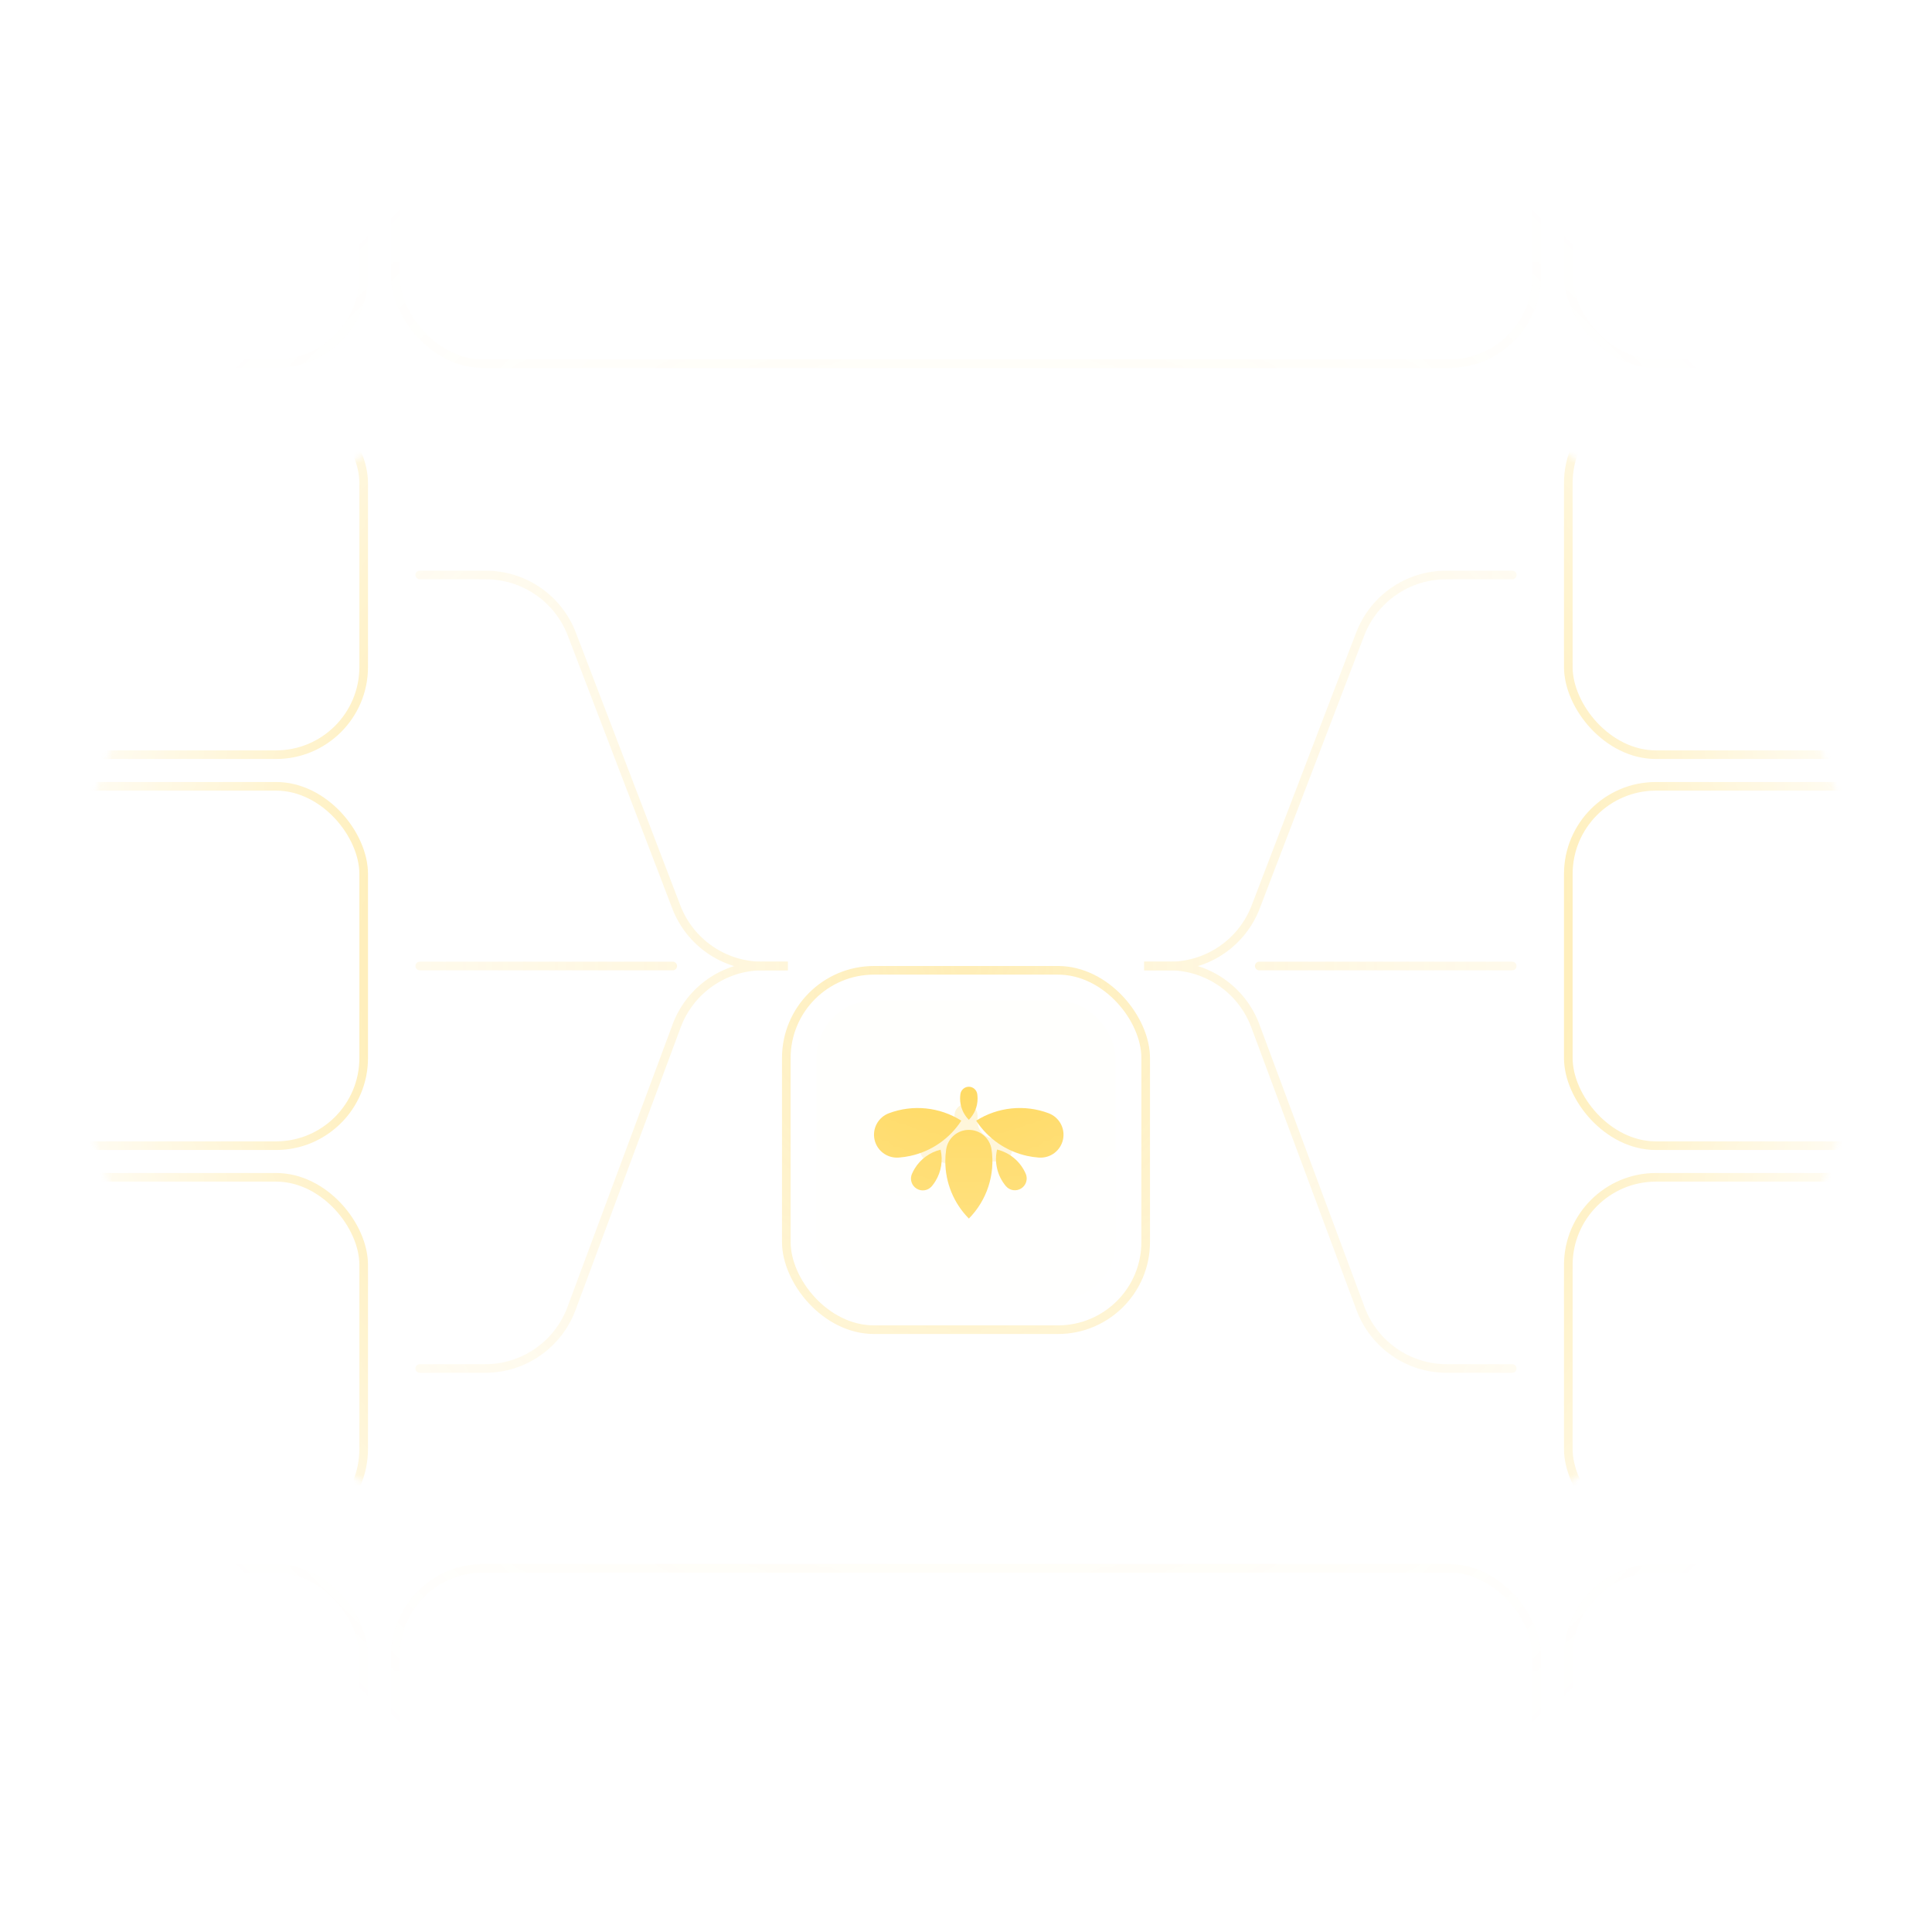 <svg width="336" height="336" viewBox="0 0 336 336" fill="none" xmlns="http://www.w3.org/2000/svg">
<mask id="mask0_57_2844" style="mask-type:alpha" maskUnits="userSpaceOnUse" x="0" y="0" width="336" height="336">
<rect width="336" height="336" fill="url(#paint0_radial_57_2844)"/>
</mask>
<g mask="url(#mask0_57_2844)">
<rect opacity="0.1" x="0.75" y="0.75" width="62.5" height="62.5" rx="15.25" stroke="#FFD54F" stroke-width="1.5"/>
<rect opacity="0.1" x="68.75" y="0.75" width="198.5" height="62.5" rx="15.25" stroke="#FFD54F" stroke-width="1.5"/>
<rect opacity="0.1" x="272.75" y="0.75" width="62.5" height="62.5" rx="15.25" stroke="#FFD54F" stroke-width="1.5"/>
<g filter="url(#filter0_di_57_2844)">
<g clip-path="url(#clip0_57_2844)">
<rect opacity="0.4" x="136.75" y="136.75" width="62.5" height="62.5" rx="15.25" stroke="#FFD54F" stroke-width="1.5"/>
<g filter="url(#filter1_i_57_2844)">
<rect x="142" y="142" width="52" height="52" rx="10" fill="#FFD54F" fill-opacity="0.01"/>
<g opacity="0.25" filter="url(#filter2_i_57_2844)">
<path d="M170 163C170 164.657 171.343 166 173 166H174C175.105 166 176 166.895 176 168C176 169.105 175.105 170 174 170H173C171.343 170 170 171.343 170 173V174C170 175.105 169.105 176 168 176C166.895 176 166 175.105 166 174V173C166 171.343 164.657 170 163 170H162C160.895 170 160 169.105 160 168C160 166.895 160.895 166 162 166H163C164.657 166 166 164.657 166 163V162C166 160.895 166.895 160 168 160C169.105 160 170 160.895 170 162V163Z" fill="#FFD54F"/>
</g>
<path d="M172.436 167.867C172.289 166.93 171.813 166.077 171.093 165.459C170.373 164.842 169.456 164.501 168.507 164.498C167.559 164.495 166.64 164.83 165.916 165.443C165.192 166.056 164.711 166.907 164.558 167.842C164.551 167.881 164.546 167.918 164.541 167.957V167.975C164.449 168.632 164.403 169.294 164.403 169.957C164.398 173.689 165.871 177.272 168.5 179.923C170.047 178.356 171.208 176.452 171.891 174.359C172.575 172.267 172.762 170.045 172.439 167.868L172.436 167.867Z" fill="#FFD54F"/>
<path d="M170.013 159.052C170.014 158.792 169.995 158.533 169.956 158.276C169.908 157.924 169.734 157.6 169.466 157.366C169.198 157.131 168.854 157.001 168.498 157C168.141 156.999 167.797 157.126 167.527 157.359C167.257 157.592 167.081 157.914 167.031 158.267L167.025 158.309C167.024 158.311 167.024 158.314 167.025 158.316C166.99 158.56 166.973 158.806 166.973 159.052C166.971 160.437 167.518 161.767 168.494 162.751C169.469 161.767 170.016 160.437 170.013 159.052Z" fill="#FFD54F"/>
<path d="M167.187 162.899C165.325 161.723 163.216 160.995 161.025 160.773C158.834 160.551 156.621 160.841 154.561 161.619C153.673 161.96 152.936 162.606 152.482 163.442C152.029 164.278 151.889 165.248 152.089 166.177C152.288 167.107 152.813 167.935 153.57 168.511C154.326 169.088 155.264 169.375 156.213 169.322L156.329 169.314H156.346C157.009 169.264 157.667 169.167 158.316 169.026C161.967 168.234 165.156 166.032 167.187 162.899Z" fill="#FFD54F"/>
<path d="M182.398 161.617C180.338 160.838 178.125 160.548 175.934 160.77C173.743 160.992 171.634 161.72 169.772 162.896C171.802 166.03 174.991 168.234 178.641 169.026C179.29 169.168 179.948 169.264 180.611 169.315H180.629L180.744 169.322C181.694 169.376 182.632 169.089 183.388 168.512C184.144 167.936 184.67 167.108 184.869 166.179C185.069 165.25 184.93 164.28 184.477 163.444C184.024 162.608 183.288 161.961 182.4 161.621L182.398 161.617Z" fill="#FFD54F"/>
<path d="M159.088 171.213C158.899 171.52 158.733 171.841 158.591 172.172C158.4 172.623 158.377 173.128 158.526 173.594C158.675 174.061 158.985 174.459 159.402 174.717C159.819 174.975 160.314 175.076 160.798 175.002C161.283 174.927 161.725 174.682 162.044 174.31L162.083 174.265L162.089 174.258C162.305 173.994 162.502 173.716 162.68 173.425C163.692 171.788 164.016 169.818 163.58 167.944C161.709 168.398 160.094 169.573 159.088 171.213Z" fill="#FFD54F"/>
<path d="M178.394 172.151C177.948 171.107 177.265 170.181 176.399 169.447C175.533 168.712 174.508 168.189 173.405 167.919C173.151 169.015 173.154 170.155 173.413 171.25C173.671 172.345 174.179 173.366 174.897 174.232L174.903 174.24L174.94 174.286C175.26 174.658 175.702 174.904 176.186 174.979C176.671 175.054 177.167 174.953 177.584 174.695C178.001 174.437 178.312 174.038 178.461 173.571C178.61 173.104 178.586 172.599 178.395 172.147L178.394 172.151Z" fill="#FFD54F"/>
</g>
</g>
</g>
<mask id="mask1_57_2844" style="mask-type:alpha" maskUnits="userSpaceOnUse" x="12" y="65" width="207" height="207">
<circle cx="115.5" cy="168.5" r="103.5" fill="#D9D9D9"/>
</mask>
<g mask="url(#mask1_57_2844)">
<rect x="-67.25" y="68.75" width="130.5" height="62.5" rx="15.25" stroke="#FFD54F" stroke-width="1.5"/>
<rect x="-67.25" y="136.75" width="130.5" height="62.5" rx="15.25" stroke="#FFD54F" stroke-width="1.5"/>
<rect x="-67.25" y="204.75" width="130.5" height="62.5" rx="15.25" stroke="#FFD54F" stroke-width="1.5"/>
</g>
<mask id="mask2_57_2844" style="mask-type:alpha" maskUnits="userSpaceOnUse" x="117" y="65" width="207" height="207">
<circle cx="220.5" cy="168.5" r="103.5" fill="#D9D9D9"/>
</mask>
<g mask="url(#mask2_57_2844)">
<rect x="272.75" y="68.75" width="62.5" height="62.5" rx="15.25" stroke="#FFD54F" stroke-width="1.5"/>
<rect x="272.75" y="136.75" width="62.5" height="62.5" rx="15.25" stroke="#FFD54F" stroke-width="1.5"/>
<rect x="272.75" y="204.75" width="62.5" height="62.5" rx="15.25" stroke="#FFD54F" stroke-width="1.5"/>
</g>
<rect opacity="0.1" x="0.75" y="272.75" width="62.5" height="62.5" rx="15.25" stroke="#FFD54F" stroke-width="1.5"/>
<rect opacity="0.1" x="68.75" y="272.75" width="198.5" height="62.5" rx="15.25" stroke="#FFD54F" stroke-width="1.5"/>
<rect opacity="0.1" x="272.75" y="272.75" width="62.5" height="62.5" rx="15.25" stroke="#FFD54F" stroke-width="1.5"/>
<g opacity="0.25">
<path d="M73 99.25C72.586 99.25 72.25 99.586 72.25 100C72.25 100.414 72.586 100.75 73 100.75V99.25ZM73 100V100.75H84.505V100V99.25H73V100ZM99.446 110.278L98.746 110.546L116.915 157.99L117.616 157.722L118.316 157.454L100.147 110.01L99.446 110.278ZM132.557 168V168.75H137V168V167.25H132.557V168ZM117.616 157.722L116.915 157.99C119.397 164.471 125.618 168.75 132.557 168.75V168V167.25C126.239 167.25 120.576 163.354 118.316 157.454L117.616 157.722ZM84.505 100V100.75C90.823 100.75 96.486 104.646 98.746 110.546L99.446 110.278L100.147 110.01C97.665 103.529 91.444 99.25 84.505 99.25V100Z" fill="#FFD54F"/>
<path d="M73 238.75C72.586 238.75 72.25 238.414 72.25 238C72.25 237.586 72.586 237.25 73 237.25V238.75ZM99.387 227.579L98.684 227.317L99.387 227.579ZM73 238V237.25H84.391V238V238.75H73V238ZM99.387 227.579L98.684 227.317L116.972 178.16L117.675 178.421L118.378 178.683L100.09 227.84L99.387 227.579ZM132.671 168V167.25H137V168V168.75H132.671V168ZM117.675 178.421L116.972 178.16C119.412 171.601 125.673 167.25 132.671 167.25V168V168.75C126.299 168.75 120.599 172.711 118.378 178.683L117.675 178.421ZM84.391 238V237.25C90.763 237.25 96.463 233.289 98.684 227.317L99.387 227.579L100.09 227.84C97.65 234.399 91.389 238.75 84.391 238.75V238Z" fill="#FFD54F"/>
<path d="M73 168H117" stroke="#FFD54F" stroke-width="1.5" stroke-linecap="round"/>
</g>
<g opacity="0.25">
<path d="M263 99.25C263.414 99.25 263.75 99.586 263.75 100C263.75 100.414 263.414 100.75 263 100.75V99.25ZM263 100V100.75H251.495V100V99.25H263V100ZM236.554 110.278L237.254 110.546L219.085 157.99L218.384 157.722L217.684 157.454L235.853 110.01L236.554 110.278ZM203.443 168V168.75H199V168V167.25H203.443V168ZM218.384 157.722L219.085 157.99C216.603 164.471 210.382 168.75 203.443 168.75V168V167.25C209.761 167.25 215.424 163.354 217.684 157.454L218.384 157.722ZM251.495 100V100.75C245.177 100.75 239.514 104.646 237.254 110.546L236.554 110.278L235.853 110.01C238.335 103.529 244.556 99.25 251.495 99.25V100Z" fill="#FFD54F"/>
<path d="M263 238.75C263.414 238.75 263.75 238.414 263.75 238C263.75 237.586 263.414 237.25 263 237.25V238.75ZM236.613 227.579L237.316 227.317L236.613 227.579ZM263 238V237.25H251.609V238V238.75H263V238ZM236.613 227.579L237.316 227.317L219.028 178.16L218.325 178.421L217.622 178.683L235.91 227.84L236.613 227.579ZM203.329 168V167.25H199V168V168.75H203.329V168ZM218.325 178.421L219.028 178.16C216.588 171.601 210.327 167.25 203.329 167.25V168V168.75C209.701 168.75 215.401 172.711 217.622 178.683L218.325 178.421ZM251.609 238V237.25C245.237 237.25 239.537 233.289 237.316 227.317L236.613 227.579L235.91 227.84C238.35 234.399 244.61 238.75 251.609 238.75V238Z" fill="#FFD54F"/>
<path d="M263 168H219" stroke="#FFD54F" stroke-width="1.5" stroke-linecap="round"/>
</g>
</g>
<defs>
<filter id="filter0_di_57_2844" x="128" y="136" width="80" height="104" filterUnits="userSpaceOnUse" color-interpolation-filters="sRGB">
<feFlood flood-opacity="0" result="BackgroundImageFix"/>
<feColorMatrix in="SourceAlpha" type="matrix" values="0 0 0 0 0 0 0 0 0 0 0 0 0 0 0 0 0 0 127 0" result="hardAlpha"/>
<feMorphology radius="16" operator="erode" in="SourceAlpha" result="effect1_dropShadow_57_2844"/>
<feOffset dy="32"/>
<feGaussianBlur stdDeviation="12"/>
<feComposite in2="hardAlpha" operator="out"/>
<feColorMatrix type="matrix" values="0 0 0 0 0 0 0 0 0 0 0 0 0 0 0 0 0 0 0.4 0"/>
<feBlend mode="multiply" in2="BackgroundImageFix" result="effect1_dropShadow_57_2844"/>
<feBlend mode="normal" in="SourceGraphic" in2="effect1_dropShadow_57_2844" result="shape"/>
<feColorMatrix in="SourceAlpha" type="matrix" values="0 0 0 0 0 0 0 0 0 0 0 0 0 0 0 0 0 0 127 0" result="hardAlpha"/>
<feOffset/>
<feGaussianBlur stdDeviation="4"/>
<feComposite in2="hardAlpha" operator="arithmetic" k2="-1" k3="1"/>
<feColorMatrix type="matrix" values="0 0 0 0 0.973 0 0 0 0 0.973 0 0 0 0 0.973 0 0 0 0.25 0"/>
<feBlend mode="normal" in2="shape" result="effect2_innerShadow_57_2844"/>
</filter>
<filter id="filter1_i_57_2844" x="142" y="142" width="52" height="52" filterUnits="userSpaceOnUse" color-interpolation-filters="sRGB">
<feFlood flood-opacity="0" result="BackgroundImageFix"/>
<feBlend mode="normal" in="SourceGraphic" in2="BackgroundImageFix" result="shape"/>
<feColorMatrix in="SourceAlpha" type="matrix" values="0 0 0 0 0 0 0 0 0 0 0 0 0 0 0 0 0 0 127 0" result="hardAlpha"/>
<feOffset/>
<feGaussianBlur stdDeviation="4"/>
<feComposite in2="hardAlpha" operator="arithmetic" k2="-1" k3="1"/>
<feColorMatrix type="matrix" values="0 0 0 0 0.973 0 0 0 0 0.973 0 0 0 0 0.973 0 0 0 0.25 0"/>
<feBlend mode="normal" in2="shape" result="effect1_innerShadow_57_2844"/>
</filter>
<filter id="filter2_i_57_2844" x="160" y="160" width="16" height="16" filterUnits="userSpaceOnUse" color-interpolation-filters="sRGB">
<feFlood flood-opacity="0" result="BackgroundImageFix"/>
<feBlend mode="normal" in="SourceGraphic" in2="BackgroundImageFix" result="shape"/>
<feColorMatrix in="SourceAlpha" type="matrix" values="0 0 0 0 0 0 0 0 0 0 0 0 0 0 0 0 0 0 127 0" result="hardAlpha"/>
<feOffset/>
<feGaussianBlur stdDeviation="4"/>
<feComposite in2="hardAlpha" operator="arithmetic" k2="-1" k3="1"/>
<feColorMatrix type="matrix" values="0 0 0 0 0.973 0 0 0 0 0.973 0 0 0 0 0.973 0 0 0 0.25 0"/>
<feBlend mode="normal" in2="shape" result="effect1_innerShadow_57_2844"/>
</filter>
<radialGradient id="paint0_radial_57_2844" cx="0" cy="0" r="1" gradientUnits="userSpaceOnUse" gradientTransform="translate(168 168) rotate(90) scale(168)">
<stop stop-color="#D9D9D9"/>
<stop offset="1" stop-color="#737373" stop-opacity="0"/>
</radialGradient>
<clipPath id="clip0_57_2844">
<rect x="136" y="136" width="64" height="64" rx="16" fill="white"/>
</clipPath>
</defs>
</svg>
